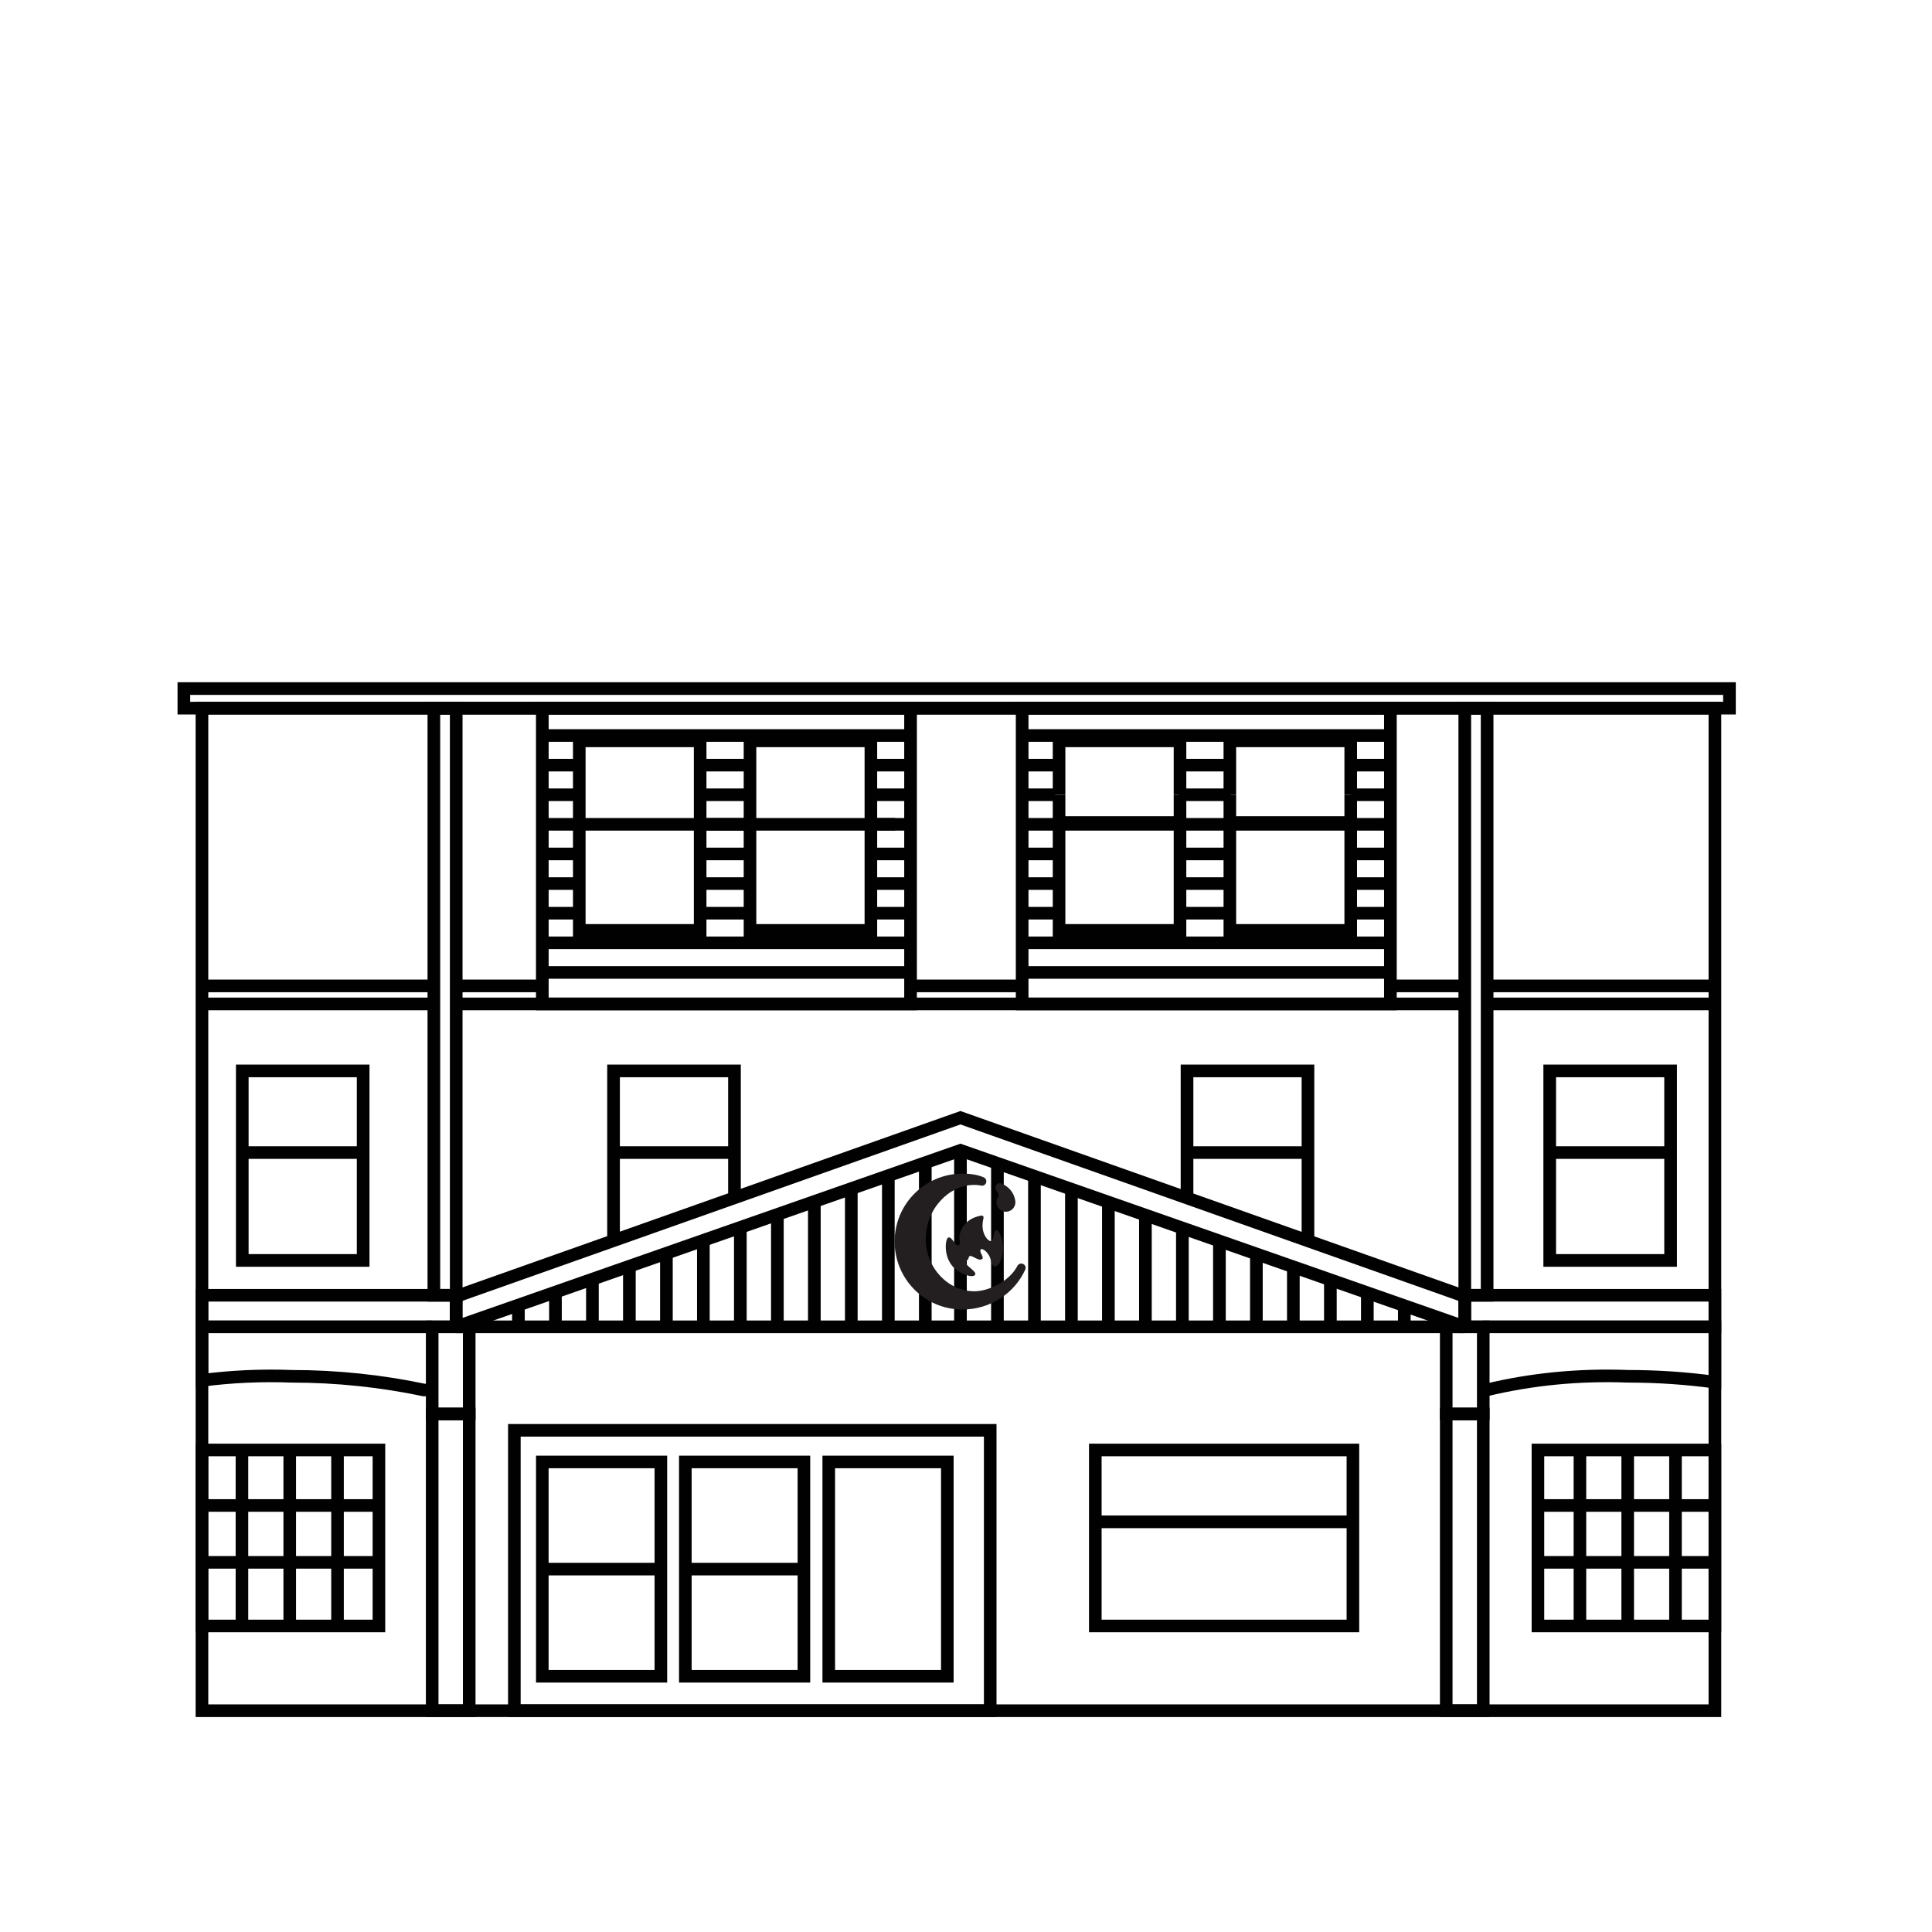 <svg xmlns="http://www.w3.org/2000/svg" xmlns:xlink="http://www.w3.org/1999/xlink" id="Layer_1" x="0px" y="0px" viewBox="0 0 300 300" style="enable-background:new 0 0 300 300;" xml:space="preserve"> <style type="text/css"> .st0{display:none;} .st1{display:inline;} .st2{fill:none;stroke:#231F20;stroke-width:1.641;stroke-miterlimit:10;} .st3{fill-rule:evenodd;clip-rule:evenodd;fill:#FFFFFF;} .st4{display:inline;fill-rule:evenodd;clip-rule:evenodd;fill:none;stroke:#231F20;stroke-width:1.641;stroke-miterlimit:10;} .st5{display:inline;fill:none;stroke:#231F20;stroke-width:1.641;stroke-miterlimit:10;} .st6{fill:none;stroke:#010101;stroke-width:1.966;stroke-miterlimit:10;} .st7{fill-rule:evenodd;clip-rule:evenodd;fill:none;stroke:#010101;stroke-width:1.956;stroke-miterlimit:10;} .st8{fill:none;stroke:#010101;stroke-width:1.956;stroke-miterlimit:10;} .st9{fill:#231F20;} </style> <g class="st0"> <g class="st1"> <path class="st2" d="M149.33,216.26"></path> <polyline class="st2" points="149.33,136.82 149.33,126.05 166.96,126.05 166.96,136.82 "></polyline> <path class="st2" d="M166.96,216.81"></path> <polyline class="st2" points="166.96,136.82 166.96,118.26 190.71,118.26 190.71,220.44 "></polyline> <polyline class="st2" points="175.12,152.78 183.63,152.78 183.63,163.17 175.12,163.17 "></polyline> <polyline class="st2" points="153.49,136.82 153.49,131.63 162.5,131.63 162.5,136.82 "></polyline> <polyline class="st2" points="175.12,168.74 183.63,168.74 183.63,179.13 175.12,179.13 "></polyline> <polyline class="st2" points="175.12,184.7 183.63,184.7 183.63,195.09 175.12,195.09 "></polyline> <polyline class="st2" points="41.51,187.97 41.51,136.82 149.33,136.82 "></polyline> <line class="st2" x1="175.12" y1="195.09" x2="175.12" y2="217.61"></line> <line class="st2" x1="175.12" y1="195.77" x2="175.12" y2="203.27"></line> <polyline class="st2" points="162.75,136.82 175.12,136.82 175.12,195.77 "></polyline> <line class="st2" x1="148.37" y1="136.82" x2="162.75" y2="136.82"></line> <line class="st2" x1="94.82" y1="231.47" x2="204.5" y2="231.47"></line> <line class="st2" x1="54.35" y1="231.47" x2="78.4" y2="231.47"></line> <line class="st2" x1="82" y1="257.34" x2="54.35" y2="257.34"></line> <path class="st2" d="M82,257.34"></path> <line class="st2" x1="214.5" y1="257.34" x2="87.32" y2="257.34"></line> <path class="st2" d="M214.5,257.34"></path> <polyline class="st2" points="221.41,231.47 229.51,231.47 229.51,257.34 219.98,257.34 "></polyline> <path class="st2" d="M223,231.47"></path> <path class="st2" d="M205.74,231.47"></path> <polyline class="st2" points="214.5,257.34 181.16,257.34 181.16,243.71 "></polyline> <polyline class="st2" points="135.04,243.71 135.04,257.34 97.28,257.34 97.28,242.23 131.7,242.23 "></polyline> <polyline class="st2" points="176.61,243.71 176.61,257.34 138.85,257.34 138.85,243.64 "></polyline> <line class="st2" x1="147.83" y1="243.43" x2="147.83" y2="256.7"></line> <line class="st2" x1="166.86" y1="243.43" x2="166.86" y2="256.7"></line> <line class="st2" x1="156.96" y1="243.43" x2="156.96" y2="256.7"></line> <line class="st2" x1="188.72" y1="243.43" x2="188.72" y2="256.7"></line> <line class="st2" x1="207.65" y1="243.43" x2="207.75" y2="256.7"></line> <line class="st2" x1="197.84" y1="243.43" x2="197.84" y2="256.7"></line> <polyline class="st2" points="135.04,243.71 131.7,243.71 131.7,242.23 "></polyline> <line class="st2" x1="138.85" y1="243.71" x2="135.04" y2="243.71"></line> <line class="st2" x1="147.83" y1="243.71" x2="138.85" y2="243.71"></line> <polyline class="st2" points="131.7,242.23 131.7,237.4 214.5,237.4 214.5,243.71 147.83,243.71 "></polyline> <rect x="60.21" y="152.78" class="st2" width="12.33" height="10.39"></rect> <rect x="78.77" y="152.78" class="st2" width="12.33" height="10.39"></rect> <rect x="60.21" y="169.48" class="st2" width="12.33" height="10.39"></rect> <rect x="78.77" y="169.48" class="st2" width="12.33" height="10.39"></rect> <rect x="60.21" y="185.81" class="st2" width="12.33" height="10.39"></rect> <rect x="78.77" y="185.81" class="st2" width="12.33" height="10.39"></rect> <rect x="60.21" y="211.61" class="st2" width="12.33" height="10.39"></rect> <rect x="78.77" y="211.61" class="st2" width="12.33" height="10.39"></rect> <polyline class="st2" points="114.77,219.25 114.77,211.61 127.1,211.61 127.1,217.47 "></polyline> <polyline class="st2" points="133.33,216.81 133.33,211.61 145.65,211.61 145.65,216.3 "></polyline> <polyline class="st2" points="82,257.34 54.35,257.34 54.35,242.23 82,242.23 "></polyline> <path class="st2" d="M82,257.34"></path> <polyline class="st2" points="87.32,242.23 92.11,242.23 92.11,257.34 87.32,257.34 "></polyline> <polyline class="st2" points="54.35,231.47 54.35,265.24 30,265.24 30,187.97 54.35,187.97 54.35,231.47 "></polyline> <rect x="229.51" y="187.97" class="st2" width="40.49" height="72.81"></rect> <rect x="229.51" y="179.88" class="st2" width="22.87" height="8.09"></rect> <rect x="229.51" y="242.23" class="st2" width="40.49" height="15.11"></rect> <polyline class="st2" points="87.32,257.34 87.32,265.24 82,265.24 82,235.27 "></polyline> <line class="st2" x1="87.32" y1="233.51" x2="87.32" y2="257.34"></line> <polyline class="st2" points="219.82,257.34 219.82,265.24 214.5,265.24 214.5,234.23 "></polyline> <line class="st2" x1="219.82" y1="235.93" x2="219.82" y2="257.34"></line> <path class="st2" d="M220.69,231.42c-15.33-9.15-41.38-15.17-70.95-15.17c-0.14,0-0.28,0-0.41,0"></path> <path class="st2" d="M219.82,236.16c2.05,0.82,3.92,1.68,5.59,2.58l1.96-2.55c-1.91-1.66-4.15-3.26-6.67-4.77"></path> <path class="st2" d="M214.5,234.23c1.89,0.62,3.66,1.26,5.32,1.92"></path> <path class="st2" d="M204.31,231.42c3.67,0.86,7.07,1.8,10.18,2.81"></path> <path class="st2" d="M175.12,226.97c10.81,0.94,20.7,2.47,29.19,4.46"></path> <path class="st2" d="M166.86,226.37c2.8,0.16,5.56,0.36,8.26,0.59"></path> <path class="st2" d="M149.33,225.89c0.14,0,0.28,0,0.41,0c5.86,0,11.59,0.17,17.12,0.48"></path> <path class="st2" d="M87.32,233.51c15.5-4.66,37.54-7.58,62.01-7.61"></path> <path class="st2" d="M82,235.27c1.67-0.61,3.45-1.2,5.32-1.76"></path> <path class="st2" d="M149.33,216.26c-33.77,0.06-62.9,7.98-76.61,19.42l1.95,2.75c2.15-1.11,4.6-2.17,7.33-3.16"></path> <line class="st2" x1="136.89" y1="234.56" x2="136.89" y2="238.77"></line> <line class="st2" x1="150.91" y1="234.56" x2="150.91" y2="238.77"></line> <line class="st2" x1="143.9" y1="234.56" x2="143.9" y2="238.77"></line> <line class="st2" x1="157.35" y1="234.56" x2="157.35" y2="238.77"></line> <line class="st2" x1="171.37" y1="234.56" x2="171.37" y2="238.77"></line> <line class="st2" x1="164.36" y1="234.56" x2="164.36" y2="238.77"></line> <line class="st2" x1="177.47" y1="234.56" x2="177.47" y2="238.77"></line> <line class="st2" x1="191.48" y1="234.56" x2="191.48" y2="238.77"></line> <line class="st2" x1="184.48" y1="234.56" x2="184.48" y2="238.77"></line> <line class="st2" x1="196.93" y1="234.56" x2="196.93" y2="238.77"></line> <line class="st2" x1="203.04" y1="234.56" x2="203.04" y2="238.77"></line> <line class="st2" x1="210.05" y1="234.56" x2="210.05" y2="238.77"></line> <line class="st2" x1="106.36" y1="242.23" x2="106.36" y2="256.7"></line> <line class="st2" x1="74.03" y1="242.23" x2="74.03" y2="256.7"></line> <line class="st2" x1="63.4" y1="242.23" x2="63.4" y2="256.7"></line> <line class="st2" x1="125.39" y1="242.23" x2="125.39" y2="256.7"></line> <line class="st2" x1="115.48" y1="242.23" x2="115.48" y2="256.7"></line> <rect x="114.77" y="152.78" class="st2" width="12.33" height="10.39"></rect> <rect x="133.33" y="152.78" class="st2" width="12.33" height="10.39"></rect> <rect x="114.77" y="169.48" class="st2" width="12.33" height="10.39"></rect> <rect x="133.33" y="169.48" class="st2" width="12.33" height="10.39"></rect> <rect x="114.77" y="185.81" class="st2" width="12.33" height="10.39"></rect> <rect x="133.33" y="185.81" class="st2" width="12.33" height="10.39"></rect> <rect x="35.34" y="196.21" class="st2" width="12.33" height="10.39"></rect> <rect x="35.34" y="213.28" class="st2" width="12.33" height="10.39"></rect> <rect x="35.34" y="230.35" class="st2" width="12.33" height="10.39"></rect> <rect x="35.34" y="247.43" class="st2" width="12.33" height="10.39"></rect> <line class="st2" x1="229.51" y1="249.47" x2="270" y2="249.47"></line> <line class="st2" x1="249.76" y1="242.23" x2="249.76" y2="256.7"></line> <line class="st2" x1="235.99" y1="242.23" x2="235.99" y2="249.47"></line> <line class="st2" x1="242.3" y1="242.23" x2="242.3" y2="249.47"></line> <line class="st2" x1="255.66" y1="242.23" x2="255.66" y2="248.82"></line> <line class="st2" x1="262.71" y1="242.23" x2="262.71" y2="249.47"></line> <line class="st2" x1="229.51" y1="245.52" x2="270" y2="245.52"></line> </g> <g class="st1"> <line class="st2" x1="191.4" y1="217.61" x2="229.64" y2="217.61"></line> <line class="st3" x1="191.4" y1="217.61" x2="229.64" y2="217.61"></line> </g> <polyline class="st4" points="190.71,136.82 202.87,136.82 202.87,146.85 190.71,146.85 "></polyline> <polyline class="st4" points="205.74,146.85 202.87,146.85 202.87,217.61 "></polyline> <line class="st4" x1="196.79" y1="146.85" x2="196.79" y2="217.61"></line> <line class="st4" x1="197.84" y1="222.2" x2="229.51" y2="222.2"></line> <line class="st4" x1="213.02" y1="227.5" x2="229.51" y2="227.5"></line> <line class="st5" x1="222.95" y1="222.39" x2="222.95" y2="227.17"></line> <line class="st5" x1="215.3" y1="222.39" x2="215.3" y2="227.17"></line> <line class="st5" x1="207.65" y1="222.39" x2="207.65" y2="225.26"></line> <line class="st5" x1="190.44" y1="155.46" x2="202.87" y2="155.46"></line> <line class="st5" x1="190.44" y1="164.22" x2="202.87" y2="164.22"></line> <line class="st5" x1="190.44" y1="172.99" x2="202.87" y2="172.99"></line> <line class="st5" x1="190.44" y1="181.75" x2="202.87" y2="181.75"></line> <line class="st5" x1="190.44" y1="190.52" x2="202.87" y2="190.52"></line> <line class="st5" x1="190.44" y1="199.28" x2="202.87" y2="199.28"></line> <line class="st5" x1="190.44" y1="208.05" x2="202.87" y2="208.05"></line> <line class="st5" x1="220.08" y1="231.1" x2="221.99" y2="231.1"></line> </g> <g> <g> <rect x="31.36" y="109.97" class="st6" width="234.93" height="155.67"></rect> <polyline class="st6" points="95.27,192.33 95.27,166.29 114.05,166.29 114.05,185.62 "></polyline> <polyline class="st6" points="184.32,185.62 184.32,166.29 203.1,166.29 203.1,192.16 "></polyline> <polyline class="st6" points="70.83,206.03 70.83,201.3 149.14,173.56 227.45,201.3 227.45,206.03 "></polyline> <polyline class="st6" points="70.83,206.03 149.14,178.63 227.45,206.03 "></polyline> <g> <line class="st6" x1="70.83" y1="206.03" x2="227.45" y2="206.03"></line> </g> <path class="st7" d="M67.11,206.03H31.36v8.31c4.54-0.59,9.18-0.81,13.93-0.63c7.06,0,13.92,0.74,20.55,2.13h1.27"></path> <rect x="31.36" y="201.13" class="st7" width="39.47" height="4.9"></rect> <rect x="227.45" y="201.13" class="st7" width="38.84" height="4.9"></rect> <path class="st7" d="M230.78,215.84c7.08-1.7,14.42-2.42,22.04-2.13c4.58,0,9.07,0.31,13.47,0.91v-8.59h-35.97"></path> <rect x="67.11" y="206.03" class="st7" width="5.75" height="13.53"></rect> <rect x="67.11" y="219.56" class="st7" width="5.75" height="46.07"></rect> <rect x="224.57" y="219.56" class="st7" width="5.75" height="46.07"></rect> <rect x="224.57" y="206.03" class="st7" width="5.75" height="13.53"></rect> <line class="st6" x1="149.14" y1="178.63" x2="149.14" y2="205.7"></line> <line class="st6" x1="154.88" y1="180.75" x2="154.88" y2="205.7"></line> <line class="st6" x1="160.63" y1="182.65" x2="160.63" y2="205.7"></line> <line class="st6" x1="166.37" y1="184.32" x2="166.37" y2="205.7"></line> <line class="st6" x1="172.11" y1="186.43" x2="172.11" y2="205.7"></line> <line class="st6" x1="177.86" y1="188.5" x2="177.86" y2="205.7"></line> <line class="st6" x1="183.6" y1="190.22" x2="183.6" y2="205.7"></line> <line class="st6" x1="189.35" y1="192.32" x2="189.35" y2="205.7"></line> <line class="st6" x1="195.09" y1="194.99" x2="195.09" y2="205.7"></line> <line class="st6" x1="200.83" y1="197.1" x2="200.83" y2="205.7"></line> <line class="st6" x1="206.58" y1="198.9" x2="206.58" y2="205.7"></line> <line class="st6" x1="212.32" y1="201.13" x2="212.32" y2="205.7"></line> <line class="st6" x1="218.06" y1="203.07" x2="218.06" y2="205.7"></line> <line class="st6" x1="143.68" y1="180.75" x2="143.68" y2="205.7"></line> <line class="st6" x1="137.94" y1="182.65" x2="137.94" y2="205.7"></line> <line class="st6" x1="132.19" y1="184.32" x2="132.19" y2="205.7"></line> <line class="st6" x1="126.45" y1="186.43" x2="126.45" y2="205.7"></line> <line class="st6" x1="120.71" y1="188.5" x2="120.71" y2="205.7"></line> <line class="st6" x1="114.96" y1="190.22" x2="114.96" y2="205.7"></line> <line class="st6" x1="109.22" y1="192.32" x2="109.22" y2="205.7"></line> <line class="st6" x1="103.48" y1="194.99" x2="103.48" y2="205.7"></line> <line class="st6" x1="97.73" y1="197.1" x2="97.73" y2="205.7"></line> <line class="st6" x1="91.99" y1="198.9" x2="91.99" y2="205.7"></line> <line class="st6" x1="86.25" y1="201.13" x2="86.25" y2="205.7"></line> <line class="st6" x1="80.5" y1="203.07" x2="80.5" y2="205.7"></line> <line class="st6" x1="230.59" y1="153.09" x2="266.29" y2="153.09"></line> <line class="st6" x1="215.99" y1="153.09" x2="227.45" y2="153.09"></line> <line class="st6" x1="141.4" y1="153.09" x2="158.72" y2="153.09"></line> <line class="st6" x1="70.54" y1="153.09" x2="84.21" y2="153.09"></line> <line class="st6" x1="31.36" y1="153.09" x2="67.55" y2="153.09"></line> <line class="st6" x1="230.91" y1="155.89" x2="266.29" y2="155.89"></line> <line class="st6" x1="70.54" y1="155.89" x2="227.45" y2="155.89"></line> <line class="st6" x1="31.36" y1="155.89" x2="67.37" y2="155.89"></line> <rect x="28.55" y="106.92" class="st6" width="240" height="3.04"></rect> <rect x="67.37" y="109.97" class="st6" width="3.47" height="91.16"></rect> <rect x="227.45" y="109.97" class="st6" width="3.47" height="91.16"></rect> <rect x="79.87" y="222.1" class="st7" width="73.89" height="43.53"></rect> <rect x="170.08" y="225.15" class="st7" width="40" height="27.33"></rect> <rect x="31.36" y="225.15" class="st7" width="27.48" height="27.33"></rect> <rect x="238.81" y="225.15" class="st7" width="27.48" height="27.33"></rect> <rect x="84.21" y="227.01" class="st7" width="18.41" height="33.28"></rect> <rect x="128.69" y="227.01" class="st7" width="18.41" height="33.28"></rect> <rect x="106.42" y="227.01" class="st7" width="18.41" height="33.28"></rect> <line class="st8" x1="84.21" y1="243.65" x2="102.63" y2="243.65"></line> <line class="st8" x1="106.45" y1="243.65" x2="124.86" y2="243.65"></line> <line class="st8" x1="95.44" y1="178.97" x2="114.05" y2="178.97"></line> <rect x="37.62" y="166.29" class="st6" width="18.77" height="29.43"></rect> <line class="st8" x1="37.79" y1="178.97" x2="56.4" y2="178.97"></line> <line class="st8" x1="184.23" y1="178.97" x2="202.84" y2="178.97"></line> <rect x="240.64" y="166.29" class="st6" width="18.77" height="29.43"></rect> <line class="st8" x1="240.55" y1="178.97" x2="259.16" y2="178.97"></line> <rect x="84.21" y="109.97" class="st6" width="57.18" height="45.92"></rect> <line class="st8" x1="135.23" y1="132.6" x2="141.4" y2="132.6"></line> <line class="st8" x1="108.72" y1="132.6" x2="116.62" y2="132.6"></line> <line class="st8" x1="84.05" y1="132.6" x2="90.11" y2="132.6"></line> <line class="st8" x1="135.23" y1="128" x2="141.4" y2="128"></line> <line class="st8" x1="108.47" y1="128" x2="116.46" y2="128"></line> <line class="st8" x1="84.05" y1="128" x2="138.98" y2="128"></line> <line class="st8" x1="135.23" y1="123.41" x2="141.4" y2="123.41"></line> <line class="st8" x1="108.72" y1="123.41" x2="116.62" y2="123.41"></line> <line class="st8" x1="84.05" y1="123.41" x2="90.11" y2="123.41"></line> <line class="st8" x1="135.23" y1="118.81" x2="141.4" y2="118.81"></line> <line class="st8" x1="108.72" y1="118.81" x2="116.46" y2="118.81"></line> <line class="st8" x1="84.05" y1="118.81" x2="90.11" y2="118.81"></line> <line class="st8" x1="84.05" y1="114.21" x2="141.4" y2="114.21"></line> <line class="st8" x1="135.23" y1="137.2" x2="141.4" y2="137.2"></line> <line class="st8" x1="109.03" y1="137.2" x2="116.62" y2="137.2"></line> <line class="st8" x1="84.05" y1="137.2" x2="90.11" y2="137.2"></line> <line class="st8" x1="135.23" y1="141.8" x2="141.4" y2="141.8"></line> <line class="st8" x1="108.72" y1="141.8" x2="116.46" y2="141.8"></line> <line class="st8" x1="84.05" y1="141.8" x2="90.11" y2="141.8"></line> <line class="st8" x1="84.05" y1="146.4" x2="141.4" y2="146.4"></line> <line class="st8" x1="84.05" y1="151" x2="141.4" y2="151"></line> <rect x="89.95" y="115.04" class="st8" width="18.77" height="29.43"></rect> <rect x="116.46" y="115.04" class="st8" width="18.77" height="29.43"></rect> <rect x="158.72" y="109.97" class="st6" width="57.18" height="45.92"></rect> <line class="st8" x1="209.74" y1="132.6" x2="215.99" y2="132.6"></line> <line class="st8" x1="183.23" y1="132.6" x2="190.97" y2="132.6"></line> <line class="st8" x1="158.64" y1="132.6" x2="164.45" y2="132.6"></line> <line class="st8" x1="158.64" y1="128" x2="215.99" y2="128"></line> <line class="st8" x1="209.74" y1="123.41" x2="215.99" y2="123.41"></line> <line class="st8" x1="183.03" y1="123.41" x2="191.13" y2="123.41"></line> <path class="st8" d="M183.03,123.41"></path> <line class="st8" x1="158.64" y1="123.41" x2="163.85" y2="123.41"></line> <line class="st8" x1="209.74" y1="118.81" x2="215.99" y2="118.81"></line> <line class="st8" x1="183.03" y1="118.81" x2="190.97" y2="118.81"></line> <line class="st8" x1="158.64" y1="118.81" x2="163.85" y2="118.81"></line> <line class="st8" x1="158.64" y1="114.21" x2="215.99" y2="114.21"></line> <line class="st8" x1="209.74" y1="137.2" x2="215.99" y2="137.2"></line> <line class="st8" x1="183.23" y1="137.2" x2="191.13" y2="137.2"></line> <line class="st8" x1="158.64" y1="137.2" x2="164.45" y2="137.2"></line> <line class="st8" x1="209.74" y1="141.8" x2="215.99" y2="141.8"></line> <line class="st8" x1="183.23" y1="141.8" x2="190.97" y2="141.8"></line> <line class="st8" x1="158.64" y1="141.8" x2="164.45" y2="141.8"></line> <line class="st8" x1="158.64" y1="146.4" x2="215.99" y2="146.4"></line> <line class="st8" x1="158.64" y1="151" x2="215.99" y2="151"></line> <polyline class="st8" points="183.23,132.6 183.23,144.47 164.45,144.47 164.45,132.6 "></polyline> <line class="st8" x1="183.23" y1="123.41" x2="183.23" y2="132.6"></line> <polyline class="st8" points="164.45,123.41 164.45,115.04 183.23,115.04 183.23,123.41 "></polyline> <line class="st8" x1="164.45" y1="132.6" x2="164.45" y2="123.41"></line> <line class="st8" x1="164.62" y1="127.72" x2="183.23" y2="127.72"></line> <polyline class="st8" points="209.74,132.6 209.74,144.47 190.97,144.47 190.97,132.6 "></polyline> <line class="st8" x1="209.74" y1="123.41" x2="209.74" y2="132.6"></line> <polyline class="st8" points="190.97,123.41 190.97,115.04 209.74,115.04 209.74,123.41 "></polyline> <line class="st8" x1="190.97" y1="132.6" x2="190.97" y2="123.41"></line> <line class="st8" x1="191.13" y1="127.72" x2="209.74" y2="127.72"></line> <line class="st8" x1="52.41" y1="225.15" x2="52.41" y2="252.48"></line> <line class="st8" x1="44.99" y1="225.15" x2="44.99" y2="252.48"></line> <line class="st8" x1="37.57" y1="225.15" x2="37.57" y2="252.48"></line> <line class="st8" x1="260.17" y1="225.15" x2="260.17" y2="252.48"></line> <line class="st8" x1="252.75" y1="225.15" x2="252.75" y2="252.48"></line> <line class="st8" x1="245.33" y1="225.15" x2="245.33" y2="252.48"></line> <line class="st8" x1="59.02" y1="233.77" x2="31.36" y2="233.77"></line> <line class="st8" x1="59.02" y1="242.6" x2="31.36" y2="242.6"></line> <line class="st8" x1="266.54" y1="233.77" x2="238.89" y2="233.77"></line> <line class="st8" x1="266.54" y1="242.6" x2="238.89" y2="242.6"></line> <line class="st6" x1="170.08" y1="236.31" x2="210.09" y2="236.31"></line> </g> <g> <path class="st9" d="M152.7,189.24c0.12-0.48-0.2-0.53-0.47-0.46c-0.27,0.07-2.46,0.4-3.16,2.71c-0.25,0.82,0.16,1.6-0.16,1.84 c-0.54,0.4-1.06-1.42-1.67-1.16c-0.44,0.18-0.76,2.65,0.56,4.32c0.96,1.22,3.11,2.02,3.58,1.51c0.46-0.52-1.43-1.38-1.39-1.97 c0.03-0.53,0.29-0.13,0.43-0.76c0.18-0.83,1.53,0.79,2.12,0.19c0.29-0.29-0.59-1.11-0.22-1.48c0.19-0.19,1.34,0.47,1.58,1.91 c0.17,1.02,0.94,0.9,1.32,0.19c0.61-1.11,0.78-2.93,0.04-4.51c-0.34-0.73-0.69-0.67-0.86-0.17s-0.2,1.22-0.49,1.31 C153.45,192.85,152.15,191.43,152.7,189.24L152.7,189.24z"></path> <path class="st9" d="M149.45,203.34c4.29,0,8.09-2.51,9.74-6.18l0,0c0.04-0.09,0.07-0.18,0.07-0.28c0-0.38-0.31-0.68-0.68-0.68 c-0.29,0-0.53,0.18-0.63,0.43l0,0c-1.29,2.42-4.51,3.88-6.65,3.88c-3.97,0-7.54-3.51-7.54-8.14c0-4.63,3.57-8.38,7.54-8.38 c0.74,0,1.07,0.13,1.18,0.13c0.38,0,0.68-0.31,0.68-0.68c0-0.27-0.16-0.49-0.38-0.61l0,0c0,0-0.01,0-0.01-0.01 c-0.02-0.01-0.04-0.01-0.06-0.02c-0.97-0.42-2.17-0.56-3.24-0.56c-5.83,0-10.55,4.72-10.55,10.55S143.62,203.34,149.45,203.34 L149.45,203.34z"></path> <path class="st9" d="M154.73,184.86c0.26,0.37,0.41,0.6,0.22,1.06v0.01c-0.14,0.23-0.22,0.48-0.22,0.76 c0,0.81,0.66,1.47,1.47,1.47c0.81,0,1.47-0.66,1.47-1.47c0,0,0-1.98-2.15-2.91c0,0-0.01-0.01-0.01-0.01c0,0,0,0,0,0l0,0 c-0.08-0.03-0.16-0.05-0.26-0.05c-0.38,0-0.68,0.31-0.68,0.68C154.56,184.58,154.63,184.73,154.73,184.86L154.73,184.86 L154.73,184.86z"></path> </g> </g> </svg>